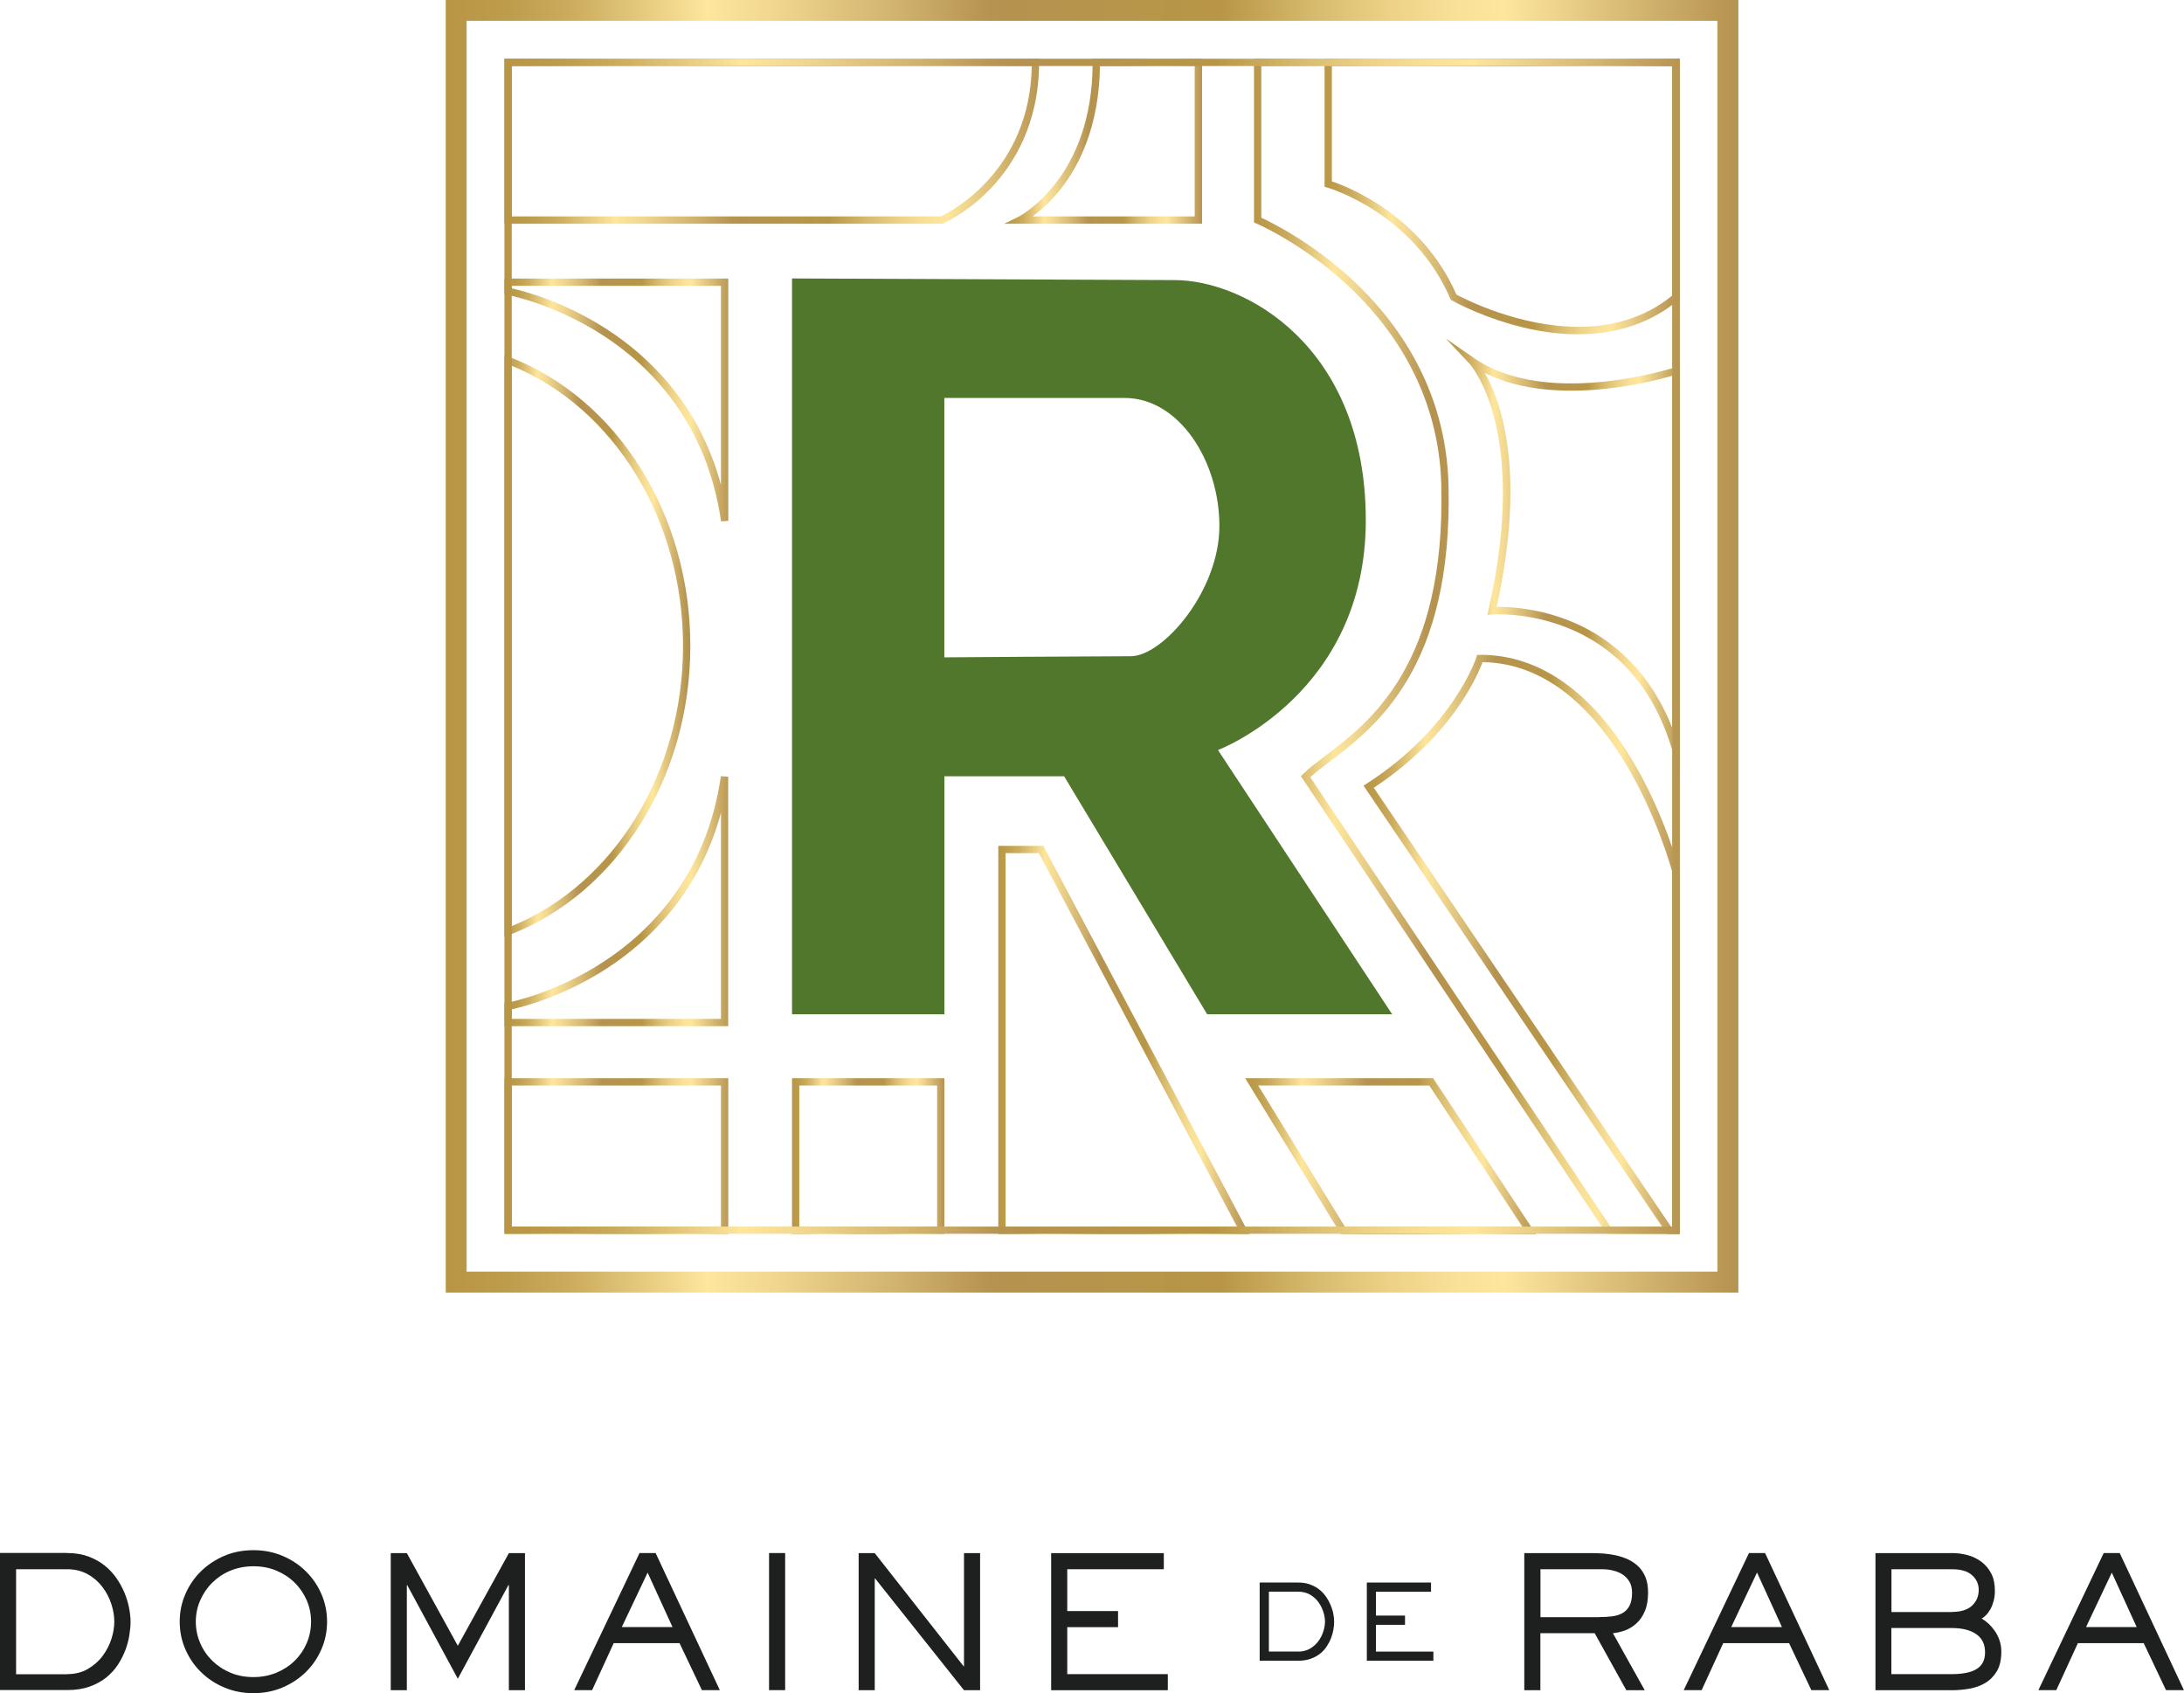<?xml version="1.0" encoding="UTF-8"?><svg id="Calque_2" xmlns="http://www.w3.org/2000/svg" xmlns:xlink="http://www.w3.org/1999/xlink" viewBox="0 0 251.07 194.65"><defs><style>.cls-1{clip-path:url(#clippath-4);}.cls-1,.cls-2,.cls-3,.cls-4,.cls-5,.cls-6,.cls-7,.cls-8,.cls-9,.cls-10,.cls-11,.cls-12,.cls-13,.cls-14,.cls-15,.cls-16{fill:none;}.cls-17{fill:url(#Dégradé_sans_nom_15-8);}.cls-2{clip-path:url(#clippath-2);}.cls-3{clip-path:url(#clippath-6);}.cls-4{clip-path:url(#clippath-9);}.cls-5{clip-path:url(#clippath-12);}.cls-18{fill:url(#Dégradé_sans_nom_15-6);}.cls-6{clip-path:url(#clippath-13);}.cls-19{fill:#1e1f1f;}.cls-20{fill:url(#Dégradé_sans_nom_15-14);}.cls-21{fill:url(#Dégradé_sans_nom_15-13);}.cls-22{fill:url(#Dégradé_sans_nom_15-12);}.cls-23{fill:url(#Dégradé_sans_nom_15);}.cls-24{fill:url(#Dégradé_sans_nom_15-11);}.cls-7{clip-path:url(#clippath-7);}.cls-25{fill:#51772c;}.cls-8{clip-path:url(#clippath-10);}.cls-9{clip-path:url(#clippath-5);}.cls-26{fill:url(#Dégradé_sans_nom_15-9);}.cls-27{fill:url(#Dégradé_sans_nom_15-2);}.cls-10{clip-path:url(#clippath-3);}.cls-11{clip-path:url(#clippath-11);}.cls-28{fill:url(#Dégradé_sans_nom_15-7);}.cls-29{fill:url(#Dégradé_sans_nom_15-3);}.cls-13{clip-path:url(#clippath);}.cls-30{fill:url(#Dégradé_sans_nom_15-4);}.cls-14{clip-path:url(#clippath-1);}.cls-15{clip-path:url(#clippath-8);}.cls-16{clip-path:url(#clippath-14);}.cls-31{fill:url(#Dégradé_sans_nom_15-15);}.cls-32{fill:url(#Dégradé_sans_nom_15-5);}.cls-33{fill:url(#Dégradé_sans_nom_15-10);}</style><clipPath id="clippath"><path class="cls-12" d="m53.64,2.4h143.79v143.79H53.64V2.4Zm-2.4,146.2h148.6V0H51.24v148.6Z"/></clipPath><linearGradient id="Dégradé_sans_nom_15" x1="-171.61" y1="525.77" x2="-168.6" y2="525.77" gradientTransform="translate(8508.46 25984.81) scale(49.28 -49.28)" gradientUnits="userSpaceOnUse"><stop offset="0" stop-color="#b89646"/><stop offset=".04" stop-color="#bc9b4b"/><stop offset=".09" stop-color="#caaa5c"/><stop offset=".14" stop-color="#e0c478"/><stop offset=".2" stop-color="#fee69d"/><stop offset=".25" stop-color="#f1d78f"/><stop offset=".35" stop-color="#d0b26d"/><stop offset=".42" stop-color="#b59350"/><stop offset=".6" stop-color="#b89646"/><stop offset=".6" stop-color="#b89647"/><stop offset=".67" stop-color="#d6b96c"/><stop offset=".73" stop-color="#ecd186"/><stop offset=".78" stop-color="#f9e097"/><stop offset=".82" stop-color="#fee69d"/><stop offset="1" stop-color="#b59350"/></linearGradient><clipPath id="clippath-1"><path class="cls-12" d="m58.83,124.79h24.05v16.22h-24.05v-16.22Zm-.84,17.06h25.73v-17.9h-25.73v17.9Z"/></clipPath><linearGradient id="Dégradé_sans_nom_15-2" x1="-150.72" y1="560.45" x2="-147.7" y2="560.45" gradientTransform="translate(1343.96 4914.8) scale(8.53 -8.53)" xlink:href="#Dégradé_sans_nom_15"/><clipPath id="clippath-2"><path class="cls-12" d="m91.89,124.79h15.84v16.22h-15.84v-16.22Zm-.84,17.06h17.52v-17.9h-17.52v17.9Z"/></clipPath><linearGradient id="Dégradé_sans_nom_15-3" x1="-135.13" y1="580.3" x2="-132.12" y2="580.3" gradientTransform="translate(876.21 3504.64) scale(5.81 -5.81)" xlink:href="#Dégradé_sans_nom_15"/><clipPath id="clippath-3"><path class="cls-12" d="m115.6,98.08h3.83l22.78,42.95h-26.61v-42.95Zm-.84-.84v44.63h28.85l-23.67-44.63h-5.18Z"/></clipPath><linearGradient id="Dégradé_sans_nom_15-4" x1="-149.48" y1="556.34" x2="-146.46" y2="556.34" gradientTransform="translate(1544.89 5442.36) scale(9.57 -9.57)" xlink:href="#Dégradé_sans_nom_15"/><clipPath id="clippath-4"><path class="cls-12" d="m58.83,116.03c1.3-.28,5.99-1.48,11.04-4.77,4.72-3.08,10.51-8.58,13.01-17.82v23.69h-24.05v-1.11Zm10.61-5.5c-5.68,3.72-11.05,4.73-11.11,4.74l-.35.06v2.64h25.73v-28.68l-.84-.06c-1.64,11.42-8.21,17.89-13.44,21.3"/></clipPath><linearGradient id="Dégradé_sans_nom_15-5" x1="-150.72" y1="562.54" x2="-147.7" y2="562.54" gradientTransform="translate(1343.96 4903.28) scale(8.53 -8.53)" xlink:href="#Dégradé_sans_nom_15"/><clipPath id="clippath-5"><path class="cls-12" d="m69.87,37.92c-5.05-3.29-9.75-4.49-11.04-4.77v-.29h24.05v22.88c-2.49-9.24-8.28-14.74-13.01-17.82m-11.88-5.9v1.82l.35.06c.05.01,5.42,1.03,11.11,4.74,5.23,3.41,11.8,9.88,13.44,21.3l.84-.06v-27.87h-25.73Z"/></clipPath><linearGradient id="Dégradé_sans_nom_15-6" x1="-150.72" y1="567.07" x2="-147.7" y2="567.07" gradientTransform="translate(1343.96 4884.31) scale(8.53 -8.53)" xlink:href="#Dégradé_sans_nom_15"/><clipPath id="clippath-6"><path class="cls-12" d="m58.83,42.05c11.8,4.85,19.69,17.7,19.69,32.21s-7.89,27.36-19.69,32.21V42.05Zm-.84-1.23v66.27s0,.61,0,.61l.57-.22c12.44-4.79,20.8-18.14,20.8-33.22s-8.36-28.43-20.8-33.22l-.57-.22Z"/></clipPath><linearGradient id="Dégradé_sans_nom_15-7" x1="-145.59" y1="573.48" x2="-142.57" y2="573.48" gradientTransform="translate(1089.76 4138.41) scale(7.09 -7.09)" xlink:href="#Dégradé_sans_nom_15"/><clipPath id="clippath-7"><path class="cls-12" d="m58.83,7.59h59.78c-.21,12.17-9.51,16.85-10.45,17.29h-49.33V7.59Zm-.84-.84v18.97h50.35l.08-.03c.11-.05,2.81-1.22,5.53-4.09,2.51-2.65,5.5-7.3,5.5-14.43v-.42h-61.46Z"/></clipPath><linearGradient id="Dégradé_sans_nom_15-8" x1="-165.35" y1="539.63" x2="-162.33" y2="539.63" gradientTransform="translate(3428.23 11015.58) scale(20.38 -20.38)" xlink:href="#Dégradé_sans_nom_15"/><clipPath id="clippath-8"><path class="cls-12" d="m121.97,21.69c2.01-2.56,4.39-7.07,4.48-14.1h10.89v17.29h-18.64c.86-.63,2.07-1.66,3.27-3.19m3.64-14.94v.42c0,13.41-8.47,17.71-8.55,17.76l-1.64.8h22.77V6.75h-12.57Z"/></clipPath><linearGradient id="Dégradé_sans_nom_15-9" x1="-142.37" y1="576.26" x2="-139.35" y2="576.26" gradientTransform="translate(1190.38 4367.41) scale(7.55 -7.55)" xlink:href="#Dégradé_sans_nom_15"/><clipPath id="clippath-9"><path class="cls-12" d="m150.63,89.35c.58-.54,1.34-1.12,2.2-1.77,5.31-4.03,14.2-10.77,13.69-31.8-.27-11.31-6.18-19.11-11.09-23.65-4.65-4.3-9.31-6.58-10.43-7.1V7.59h47.25v133.44h-7.1l-34.52-51.68Zm-6.47-82.6v18.83l.26.11c.05.02,5.24,2.24,10.45,7.06,4.79,4.43,10.56,12.03,10.82,23.05.5,20.6-8.17,27.18-13.36,31.11-1.01.77-1.88,1.43-2.54,2.08l-.24.24,35.16,52.63h8.39V6.75h-48.93Z"/></clipPath><linearGradient id="Dégradé_sans_nom_15-10" x1="-159.1" y1="541.58" x2="-156.08" y2="541.58" gradientTransform="translate(2725.71 8861.98) scale(16.23 -16.23)" xlink:href="#Dégradé_sans_nom_15"/><clipPath id="clippath-10"><path class="cls-12" d="m167.43,33.87c-4.02-9.16-12.59-12.44-14.32-13.02V7.59h39.14v26.38c-3.3,2.69-7.13,3.6-10.79,3.6-6.86,0-13.09-3.2-14.03-3.7m-15.16-27.12v14.72l.31.09c.1.03,9.87,2.86,14.15,12.78l.06.13.12.07c.16.09,3.92,2.2,9.02,3.29,1.91.4,3.73.6,5.48.6,4.49,0,8.42-1.33,11.54-3.94l.15-.12V6.75h-40.82Z"/></clipPath><linearGradient id="Dégradé_sans_nom_15-11" x1="-155.37" y1="550.06" x2="-152.35" y2="550.06" gradientTransform="translate(2255.4 7468.65) scale(13.54 -13.54)" xlink:href="#Dégradé_sans_nom_15"/><clipPath id="clippath-11"><path class="cls-12" d="m170.69,42.88c4.32,2.17,9.62,2.24,13.53,1.85,3.71-.36,6.81-1.18,8.03-1.53v40.51c-2.91-7.43-7.98-10.83-11.91-12.38-3.48-1.37-6.58-1.56-8.01-1.56-.1,0-.19,0-.28,0,3.45-15.64.46-23.72-1.35-26.89m-4.5-3.97l2.75,2.92c.07.08,6.88,7.59,2.16,28.3l-.12.56.57-.05s4-.3,8.52,1.49c6.03,2.39,10.13,7.19,12.2,14.24l.83,2.81v-47.13l-.55.18s-3.71,1.21-8.4,1.67c-7.78.77-12.26-1.05-14.65-2.7l-3.3-2.28Z"/></clipPath><linearGradient id="Dégradé_sans_nom_15-12" x1="-143.71" y1="563.16" x2="-140.69" y2="563.16" gradientTransform="translate(1448.24 5088.05) scale(8.92 -8.92)" xlink:href="#Dégradé_sans_nom_15"/><clipPath id="clippath-12"><path class="cls-12" d="m157.93,90.56c8.97-5.92,11.93-12.91,12.5-14.44,15.14.18,21.48,22.93,21.82,24.16v40.76h-.14l-34.17-50.47Zm12.19-15.28h-.31s-.09.29-.09.29c-.02.08-2.64,8.09-12.61,14.52l-.36.23,34.78,51.37.13.19h1.42v-41.76c-.03-.06-1.65-6.29-5.25-12.42-4.77-8.13-10.85-12.42-17.59-12.42h-.12"/></clipPath><linearGradient id="Dégradé_sans_nom_15-13" x1="-152.58" y1="548.76" x2="-149.57" y2="548.76" gradientTransform="translate(1995.18 6720.47) scale(12.05 -12.05)" xlink:href="#Dégradé_sans_nom_15"/><clipPath id="clippath-13"><path class="cls-12" d="m144.64,124.79h19.67l10.7,16.24h-20.4l-9.97-16.24Zm-1.5-.84l10.88,17.72.12.2h22.43l-11.69-17.73-.12-.19h-21.63Z"/></clipPath><linearGradient id="Dégradé_sans_nom_15-14" x1="-151.39" y1="550.68" x2="-148.37" y2="550.68" gradientTransform="translate(1821.88 6239.42) scale(11.09 -11.09)" xlink:href="#Dégradé_sans_nom_15"/><clipPath id="clippath-14"><path class="cls-12" d="m58.83,7.59h133.42v133.42H58.83V7.59Zm-.84,134.25h135.1V6.75H57.99v135.1Z"/></clipPath><linearGradient id="Dégradé_sans_nom_15-15" x1="-171.09" y1="526.59" x2="-168.07" y2="526.59" gradientTransform="translate(7723.16 23667.21) scale(44.8 -44.8)" xlink:href="#Dégradé_sans_nom_15"/></defs><g id="Calque_1-2"><path class="cls-19" d="m7.73,192.46c.9,0,1.69-.2,2.36-.59s1.25-.89,1.69-1.48c.45-.59.79-1.25,1.02-1.95.23-.71.34-1.38.34-2.01s-.11-1.32-.34-2.03c-.23-.71-.57-1.36-1.02-1.95-.45-.6-1.01-1.09-1.69-1.47-.68-.38-1.47-.58-2.36-.58H1.85v12.07h5.89Zm0-13.92c.9,0,1.7.13,2.41.39.71.26,1.33.6,1.87,1.03.54.43,1,.92,1.38,1.47.38.55.69,1.12.93,1.7.24.58.41,1.16.52,1.73.11.58.17,1.09.17,1.56s-.05,1-.14,1.56c-.09.57-.24,1.14-.46,1.72-.22.58-.51,1.15-.87,1.7-.36.55-.82,1.04-1.35,1.47-.54.43-1.18.77-1.91,1.03s-1.58.39-2.53.39H0v-15.76h7.73Z"/><path class="cls-19" d="m22.51,186.43c0,.87.17,1.69.51,2.47.33.78.8,1.45,1.39,2.03.59.57,1.28,1.03,2.09,1.37.81.34,1.69.5,2.64.5s1.82-.17,2.63-.5c.81-.34,1.51-.79,2.1-1.37.59-.58,1.05-1.25,1.39-2.03.33-.78.5-1.6.5-2.47s-.17-1.69-.5-2.46c-.34-.77-.8-1.45-1.39-2.03-.59-.58-1.29-1.04-2.1-1.38-.81-.34-1.69-.5-2.63-.5s-1.83.17-2.64.5c-.81.33-1.5.8-2.09,1.38-.59.58-1.05,1.26-1.39,2.03-.34.77-.51,1.59-.51,2.46m-1.85,0c0-1.11.21-2.16.64-3.15.43-1,1.02-1.87,1.78-2.62.76-.75,1.65-1.34,2.68-1.79,1.03-.44,2.16-.66,3.37-.66s2.33.22,3.36.66c1.04.44,1.94,1.04,2.69,1.79.76.75,1.35,1.62,1.78,2.62.43,1,.64,2.05.64,3.15s-.21,2.16-.64,3.15c-.43,1-1.02,1.87-1.78,2.62-.76.75-1.66,1.35-2.69,1.79-1.03.44-2.16.66-3.36.66s-2.32-.22-3.36-.66c-1.04-.44-1.93-1.04-2.69-1.79-.76-.75-1.35-1.62-1.78-2.62-.43-.99-.64-2.04-.64-3.15"/><polygon class="cls-19" points="58.5 178.55 52.63 189.2 46.77 178.55 44.92 178.55 44.92 194.31 46.77 194.31 46.77 182.22 46.81 182.22 52.63 192.99 58.45 182.22 58.5 182.22 58.5 194.31 60.35 194.31 60.35 178.55 58.5 178.55"/><path class="cls-19" d="m74.45,180.79l2.86,6.26h-5.83l2.97-6.26Zm-.93-2.25l-7.51,15.76h2.06l2.48-5.4h7.57l2.57,5.4h2.06l-7.38-15.76h-1.85Z"/><rect class="cls-19" x="88.41" y="178.54" width="1.85" height="15.76"/><polygon class="cls-19" points="110.82 178.55 110.82 191.56 110.78 191.56 100.56 178.55 98.71 178.55 98.71 194.31 100.56 194.31 100.56 181.46 100.6 181.46 110.82 194.31 112.67 194.31 112.67 178.55 110.82 178.55"/><polygon class="cls-19" points="120.84 178.55 120.84 194.31 134.25 194.31 134.25 192.46 122.69 192.46 122.69 187.06 128.53 187.06 128.53 185.21 122.69 185.21 122.69 180.4 133.79 180.4 133.79 178.55 120.84 178.55"/><path class="cls-19" d="m149.23,189.87c.51,0,.96-.11,1.35-.33.39-.23.71-.51.96-.85.26-.34.45-.71.58-1.12.13-.4.2-.78.2-1.14s-.07-.75-.2-1.16c-.13-.4-.33-.77-.58-1.12-.25-.34-.58-.62-.96-.84-.39-.22-.84-.33-1.35-.33h-3.36v6.88h3.36Zm0-7.94c.51,0,.97.07,1.37.22.4.15.76.34,1.07.59.31.24.57.52.78.84.22.31.39.64.53.97.13.33.24.66.3.99.06.33.09.62.09.89s-.02.57-.08.89c-.05.32-.14.65-.27.98-.12.33-.29.65-.5.97-.21.32-.46.6-.77.84-.31.24-.67.44-1.09.59s-.9.22-1.44.22h-4.41v-8.99h4.41Z"/><polygon class="cls-19" points="164.78 190.92 157.13 190.92 157.13 181.93 164.51 181.93 164.51 182.99 158.18 182.99 158.18 185.73 161.52 185.73 161.52 186.79 158.18 186.79 158.18 189.87 164.78 189.87 164.78 190.92"/><path class="cls-19" d="m183.85,185.9c.52,0,1-.03,1.46-.08.46-.06.86-.18,1.2-.37.34-.19.61-.47.81-.84s.3-.88.3-1.52c0-.49-.1-.91-.3-1.25-.2-.34-.46-.62-.78-.83-.32-.21-.69-.36-1.1-.46-.41-.1-.83-.15-1.25-.15h-7.1v5.51h6.77Zm5.23,8.41h-2.12l-3.64-6.56h-6.24v6.56h-1.85v-15.76h7.86c.39,0,.82.02,1.29.05.47.04.94.11,1.41.21.47.11.93.26,1.37.46.44.21.83.47,1.18.81.34.33.62.74.82,1.23.2.49.3,1.07.3,1.76,0,.85-.12,1.57-.37,2.14-.24.58-.56,1.05-.96,1.41-.39.36-.83.63-1.3.81-.48.17-.95.28-1.41.33l3.66,6.56Z"/><path class="cls-19" d="m201.99,180.79l2.86,6.26h-5.83l2.96-6.26Zm-.93-2.25l-7.5,15.76h2.06l2.48-5.4h7.57l2.56,5.4h2.06l-7.38-15.76h-1.85Z"/><path class="cls-19" d="m224.38,192.46c.57,0,1.1-.04,1.56-.13.47-.08.87-.22,1.21-.41.34-.19.59-.44.78-.77.18-.33.27-.72.27-1.2,0-.93-.34-1.62-1.02-2.09-.68-.47-1.62-.7-2.81-.7h-6.94v5.3h6.94Zm0-7.15c1.01,0,1.78-.23,2.3-.7.52-.47.79-1.08.79-1.84,0-.66-.25-1.22-.76-1.68-.5-.46-1.28-.69-2.33-.69h-6.94v4.92h6.94Zm0-6.77c.62,0,1.22.08,1.82.24.59.16,1.12.42,1.59.77.46.35.84.8,1.12,1.34.28.54.42,1.2.42,1.97,0,.45-.05.85-.15,1.21-.1.36-.22.67-.37.93-.15.27-.31.49-.49.67-.18.18-.35.32-.51.4.25.14.51.33.77.57.26.24.5.52.73.84.23.32.41.69.55,1.09.14.41.21.84.21,1.31,0,.91-.17,1.66-.51,2.24-.35.58-.79,1.03-1.33,1.35-.54.33-1.15.54-1.82.66-.68.12-1.35.18-2.02.18h-8.79v-15.76h8.79Z"/><path class="cls-19" d="m242.77,180.79l2.86,6.26h-5.82l2.96-6.26Zm-.93-2.25l-7.51,15.76h2.06l2.48-5.4h7.57l2.56,5.4h2.06l-7.38-15.76h-1.85Z"/><g class="cls-13"><rect class="cls-23" x="51.24" y="0" width="148.6" height="148.6"/></g><g class="cls-14"><rect class="cls-27" x="57.99" y="123.95" width="25.73" height="17.9"/></g><g class="cls-2"><rect class="cls-29" x="91.05" y="123.95" width="17.52" height="17.9"/></g><g class="cls-10"><rect class="cls-30" x="114.76" y="97.24" width="28.85" height="44.63"/></g><g class="cls-1"><rect class="cls-32" x="57.99" y="89.23" width="25.73" height="28.74"/></g><g class="cls-9"><rect class="cls-18" x="57.99" y="32.02" width="25.73" height="27.93"/></g><g class="cls-3"><rect class="cls-28" x="57.99" y="40.81" width="21.37" height="66.88"/></g><g class="cls-7"><rect class="cls-17" x="57.99" y="6.75" width="61.46" height="18.97"/></g><g class="cls-15"><rect class="cls-26" x="115.42" y="6.75" width="22.77" height="18.97"/></g><g class="cls-4"><rect class="cls-33" x="144.16" y="6.75" width="48.93" height="135.12"/></g><g class="cls-8"><rect class="cls-24" x="152.27" y="6.75" width="40.82" height="31.67"/></g><g class="cls-11"><rect class="cls-22" x="166.18" y="38.91" width="26.9" height="50.27"/></g><g class="cls-5"><rect class="cls-21" x="156.75" y="75.27" width="36.33" height="66.6"/></g><g class="cls-6"><rect class="cls-20" x="143.14" y="123.95" width="33.44" height="17.92"/></g><path class="cls-25" d="m129.98,75.44c-3.7,0-21.42.13-21.42.13v-29.82h20.73c6.25,0,10.89,7.24,10.89,14.72s-6.49,14.97-10.19,14.97m10.04,10.78s16.98-6.41,16.98-26.41-13.88-27.61-21.99-27.61l-43.97-.19v84.59h17.52v-27.36h13.76l16.44,27.36h21.27l-20.02-30.37Z"/><g class="cls-16"><rect class="cls-31" x="57.99" y="6.75" width="135.1" height="135.1"/></g></g></svg>